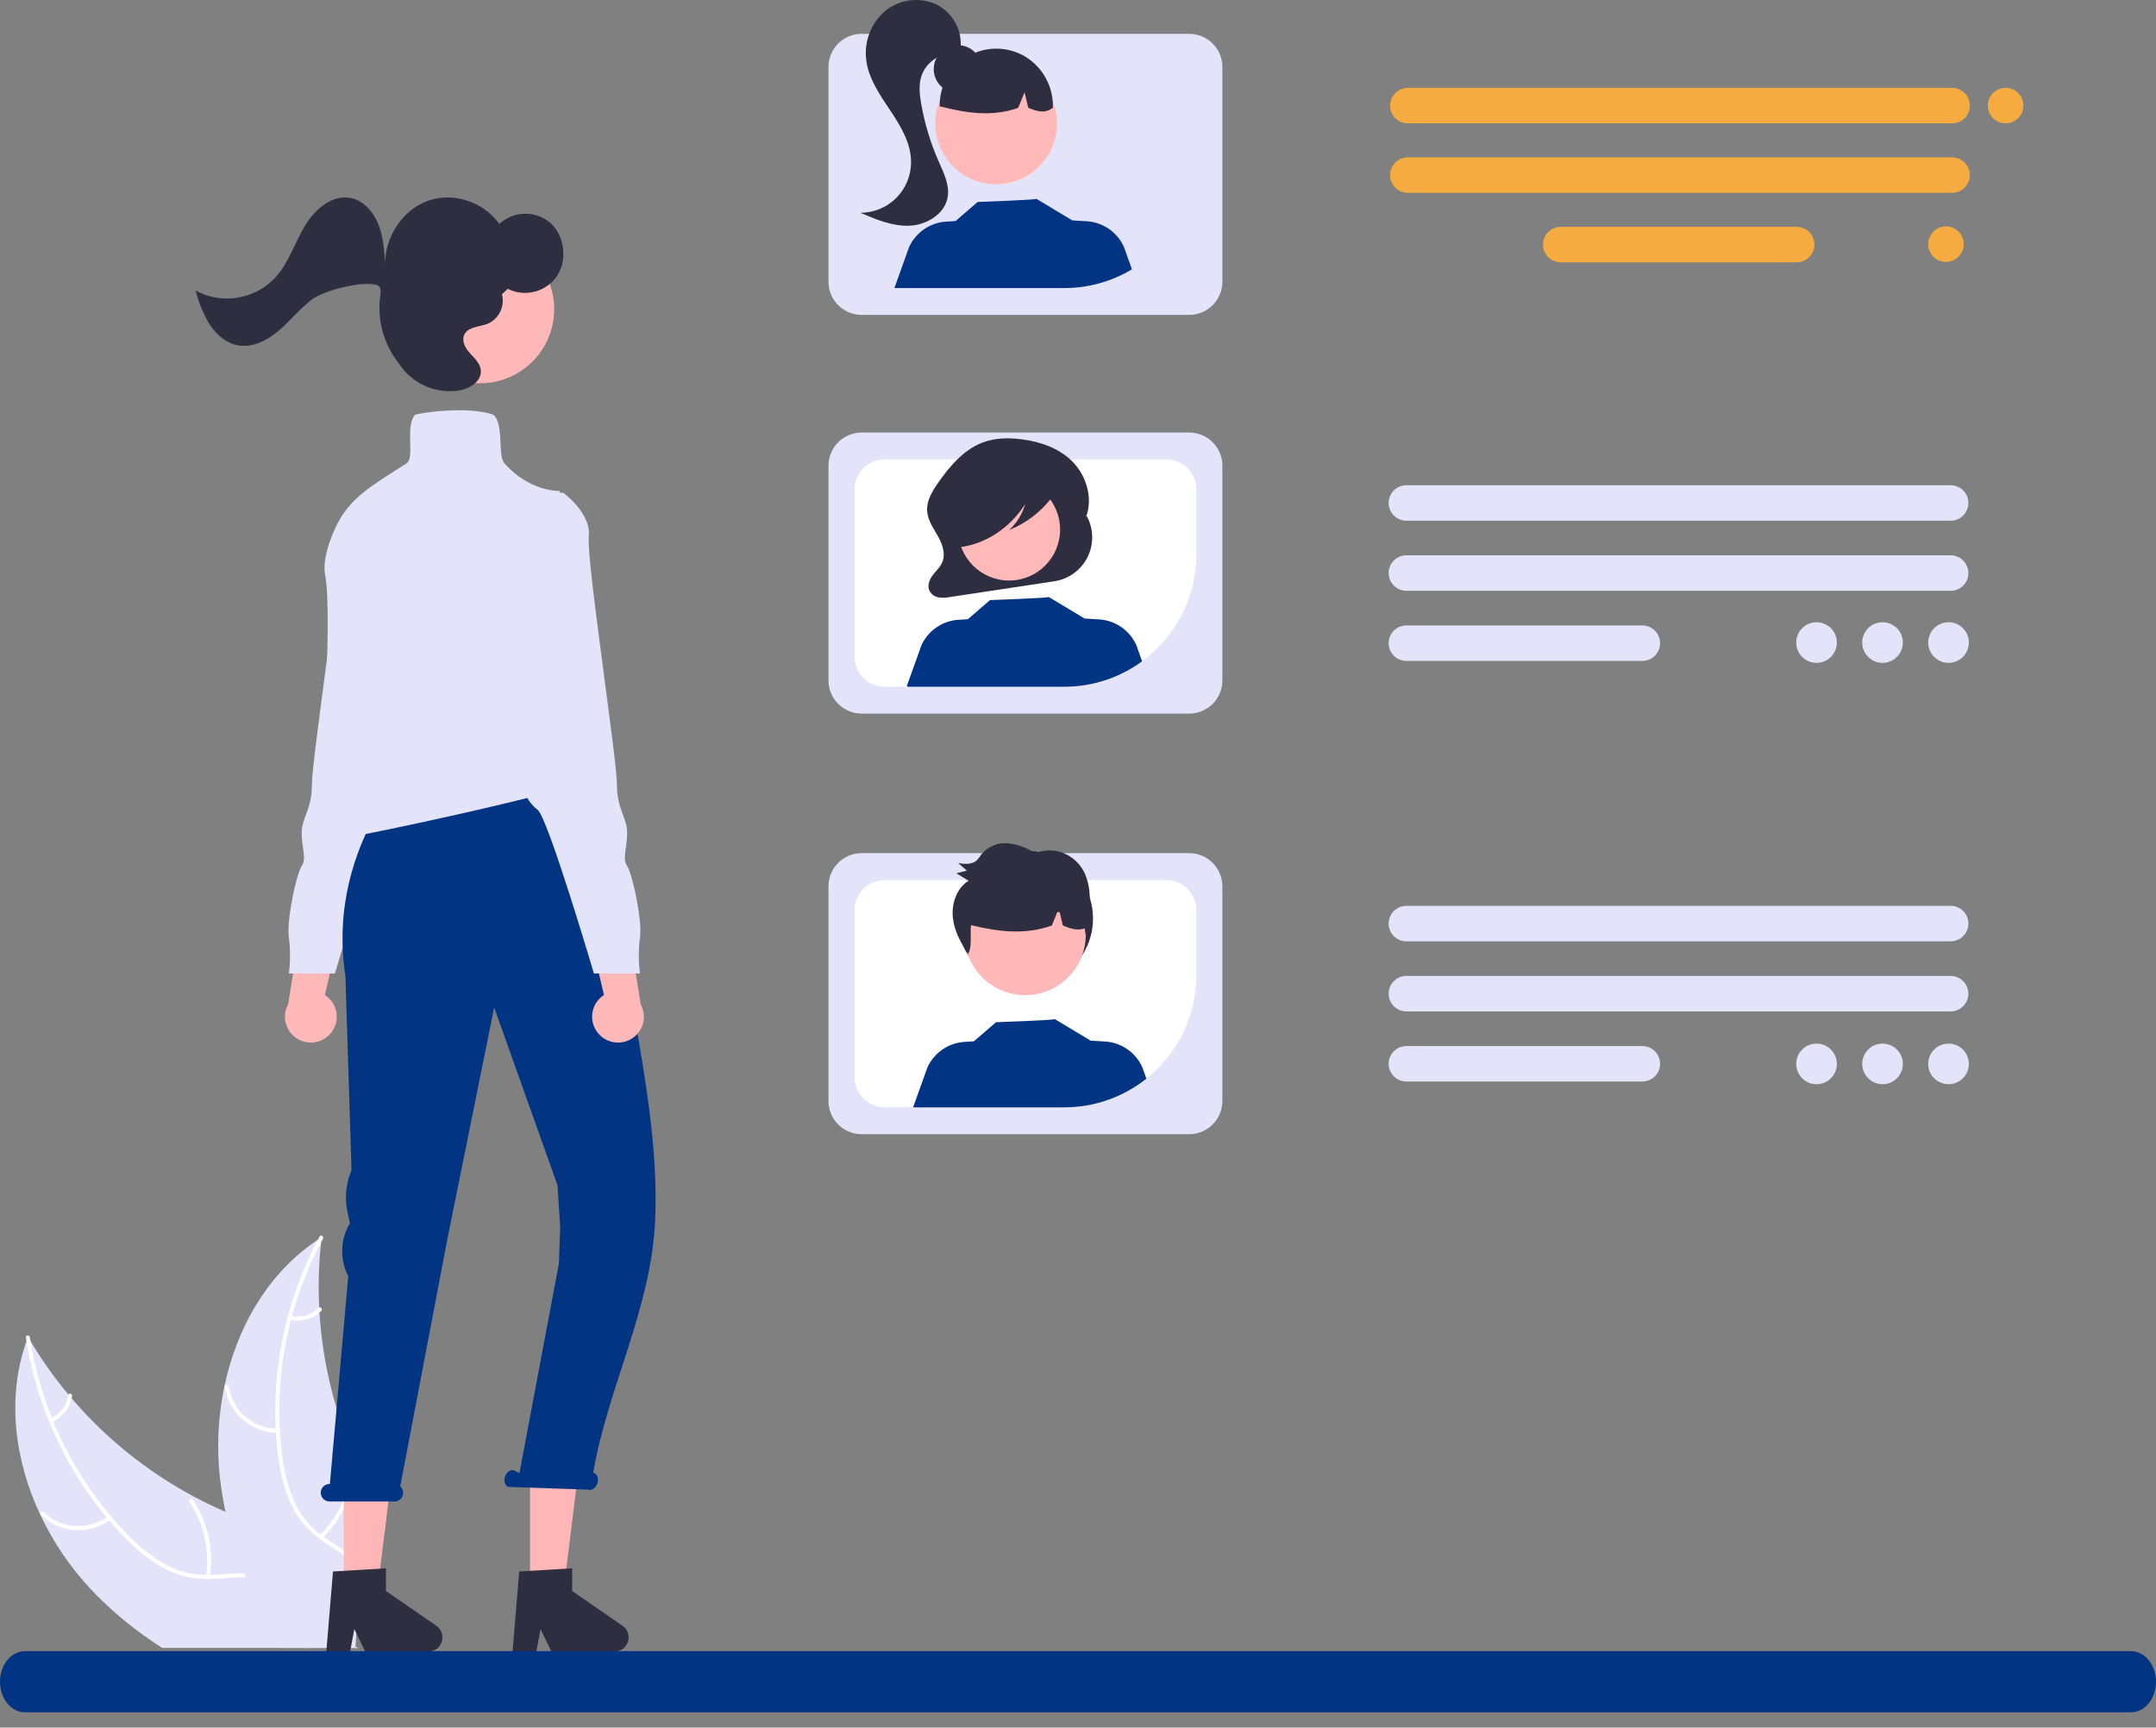 <svg xmlns="http://www.w3.org/2000/svg" width="141" height="113" viewBox="0 0 141 113" fill="none"><rect x="0" y="0" width="141" height="113" fill="#808080" stroke="none"/><g clip-path="url(#clip0_968_887)"><path d="M23.346 107.769C23.345 107.775 23.345 107.783 23.343 107.789H10.613C10.373 107.638 10.138 107.481 9.906 107.322C8.475 106.352 7.153 105.231 5.964 103.976C4.601 102.524 3.475 100.867 2.627 99.065C0.948 95.484 0.431 91.41 1.731 87.728C1.731 87.728 1.731 87.728 1.731 87.727C1.731 87.727 1.732 87.727 1.732 87.727C1.732 87.727 1.732 87.726 1.732 87.726C1.733 87.726 1.733 87.726 1.733 87.726C1.765 87.634 1.8 87.54 1.835 87.445C1.888 87.538 1.939 87.628 1.994 87.718L1.996 87.72C2.726 88.948 3.554 90.115 4.471 91.209V91.211C4.542 91.296 4.613 91.38 4.685 91.463C4.685 91.463 4.685 91.463 4.685 91.463C4.686 91.464 4.686 91.464 4.686 91.464C4.686 91.464 4.686 91.464 4.686 91.465C4.687 91.465 4.687 91.465 4.687 91.465C6.915 94.068 9.606 96.236 12.624 97.858C12.634 97.864 12.642 97.868 12.652 97.873C12.662 97.879 12.672 97.885 12.683 97.889C12.685 97.891 12.687 97.891 12.689 97.893C13.359 98.254 14.046 98.584 14.746 98.883V98.885C15.296 99.122 15.855 99.338 16.419 99.538C17.621 99.961 18.917 100.345 20.068 100.901C21.188 101.441 22.174 102.142 22.816 103.196C22.865 103.283 22.914 103.367 22.96 103.454L22.584 106.049L23.333 106.046L23.262 107.322L23.242 107.691L23.346 107.769Z" fill="#E3E3F9"></path><path d="M20.204 107.789H19.935C19.909 107.632 19.884 107.477 19.854 107.322C19.778 106.897 19.674 106.478 19.544 106.067C19.485 105.883 19.418 105.702 19.342 105.523C18.908 104.506 18.161 103.613 17.058 103.314C16.736 103.229 16.406 103.182 16.073 103.175C15.415 103.147 14.748 103.232 14.094 103.267C13.932 103.275 13.77 103.281 13.612 103.279H13.608C12.758 103.293 11.914 103.123 11.136 102.78C10.174 102.32 9.298 101.698 8.547 100.942C8.055 100.472 7.588 99.976 7.146 99.458V99.456C7.088 99.391 7.031 99.325 6.974 99.256C5.934 98.006 5.025 96.654 4.261 95.219C3.872 94.494 3.522 93.748 3.214 92.984C3.21 92.978 3.207 92.97 3.204 92.963C2.515 91.28 2.021 89.523 1.731 87.728C1.731 87.728 1.731 87.728 1.731 87.727C1.732 87.727 1.732 87.727 1.732 87.727C1.732 87.727 1.732 87.726 1.733 87.726C1.733 87.726 1.733 87.726 1.733 87.726C1.718 87.646 1.706 87.563 1.694 87.483C1.668 87.316 1.934 87.308 1.957 87.475C1.969 87.557 1.981 87.636 1.994 87.718L1.996 87.72C2.275 89.439 2.743 91.122 3.391 92.739V92.741C3.424 92.823 3.458 92.904 3.491 92.984C4.413 95.22 5.675 97.3 7.233 99.15L7.235 99.154C7.251 99.173 7.268 99.191 7.286 99.211C7.287 99.211 7.287 99.212 7.288 99.213C7.288 99.214 7.288 99.215 7.288 99.216C7.29 99.215 7.29 99.216 7.29 99.216C7.653 99.647 8.034 100.059 8.431 100.459C9.165 101.234 10.016 101.889 10.953 102.399C11.736 102.8 12.601 103.011 13.481 103.016C13.569 103.016 13.658 103.018 13.746 103.016C13.817 103.016 13.887 103.014 13.958 103.01C14.624 102.979 15.3 102.894 15.969 102.906C16.274 102.912 16.578 102.943 16.877 103C17.368 103.105 17.832 103.314 18.238 103.611C18.643 103.908 18.981 104.287 19.23 104.724C19.48 105.146 19.679 105.596 19.823 106.065C19.872 106.218 19.913 106.373 19.955 106.531V106.532C20.017 106.784 20.072 107.039 20.12 107.296C20.122 107.305 20.123 107.313 20.123 107.322C20.153 107.477 20.178 107.634 20.204 107.789Z" fill="white"></path><path d="M7.247 99.384C6.574 99.886 5.744 100.131 4.907 100.078C4.069 100.024 3.278 99.674 2.674 99.091C2.552 98.972 2.731 98.778 2.852 98.897C3.414 99.441 4.151 99.766 4.931 99.815C5.711 99.863 6.483 99.631 7.107 99.161C7.243 99.059 7.382 99.283 7.247 99.384Z" fill="white"></path><path d="M13.47 103.097C13.733 101.402 13.348 99.67 12.391 98.246C12.296 98.105 12.52 97.965 12.614 98.106C13.608 99.589 14.005 101.393 13.727 103.156C13.7 103.324 13.443 103.264 13.47 103.097Z" fill="white"></path><path d="M3.32 92.776C3.621 92.636 3.882 92.424 4.081 92.158C4.279 91.893 4.409 91.582 4.457 91.254C4.482 91.085 4.739 91.146 4.715 91.313C4.659 91.675 4.516 92.018 4.297 92.312C4.078 92.606 3.791 92.842 3.46 93C3.43 93.017 3.394 93.022 3.36 93.015C3.327 93.007 3.297 92.987 3.278 92.958C3.259 92.928 3.253 92.892 3.261 92.858C3.269 92.824 3.29 92.795 3.32 92.776H3.32Z" fill="white"></path><path d="M25.267 99.152L25.159 100.147L23.441 100.122L23.181 101.916L23.136 102.225V102.227L22.96 103.454L22.584 106.049L23.333 106.046L23.262 107.322L23.242 107.691L23.346 107.769L23.37 107.789L23.378 107.795C23.356 107.838 23.333 107.881 23.309 107.927C23.323 107.879 23.333 107.836 23.343 107.789H18.369C18.277 107.634 18.187 107.479 18.098 107.322C17.331 105.987 16.654 104.601 16.073 103.175C16.038 103.087 16.001 102.998 15.969 102.908V102.906C15.453 101.601 15.043 100.256 14.746 98.885V98.883C14.584 98.132 14.462 97.373 14.378 96.609C14.165 94.635 14.264 92.64 14.671 90.697C14.674 90.687 14.677 90.677 14.679 90.667C15.463 86.958 17.374 83.53 20.4 81.359C20.526 81.264 20.656 81.176 20.787 81.09C20.789 81.088 20.789 81.088 20.791 81.088C20.791 81.088 20.792 81.088 20.792 81.087C20.792 81.087 20.792 81.087 20.793 81.087C20.793 81.087 20.793 81.087 20.793 81.086C20.793 81.086 20.793 81.086 20.793 81.085C20.876 81.032 20.956 80.98 21.039 80.927C21.027 81.032 21.013 81.139 21.003 81.245C20.845 82.663 20.803 84.092 20.878 85.517V85.521C20.88 85.631 20.886 85.741 20.893 85.853V85.857C21.107 89.281 21.954 92.636 23.39 95.753C23.392 95.761 23.395 95.769 23.4 95.776C23.404 95.786 23.407 95.794 23.411 95.804C23.948 96.963 24.569 98.082 25.267 99.152Z" fill="#E3E3F9"></path><path d="M21.121 81.023C21.081 81.096 21.041 81.171 21.003 81.245C20.71 81.799 20.44 82.365 20.193 82.944C19.753 83.965 19.386 85.017 19.096 86.091C19.073 86.174 19.049 86.26 19.028 86.345C18.416 88.689 18.171 91.112 18.302 93.531C18.302 93.555 18.304 93.576 18.306 93.6C18.337 94.164 18.392 94.727 18.469 95.287C18.587 96.347 18.872 97.382 19.313 98.354C19.374 98.481 19.44 98.605 19.508 98.725C19.678 99.018 19.876 99.294 20.098 99.55C20.259 99.737 20.431 99.913 20.615 100.077C20.726 100.177 20.841 100.275 20.96 100.368C21.029 100.422 21.1 100.475 21.171 100.529C21.23 100.569 21.287 100.611 21.346 100.65C21.955 101.068 22.613 101.439 23.182 101.917L23.137 102.225C22.583 101.727 21.914 101.35 21.299 100.937C20.914 100.682 20.553 100.392 20.222 100.07C20.178 100.026 20.133 99.982 20.091 99.936C19.866 99.704 19.664 99.453 19.485 99.185C19.395 99.051 19.309 98.912 19.228 98.767C18.74 97.821 18.416 96.798 18.27 95.744C18.161 95.071 18.086 94.393 18.045 93.713C18.037 93.624 18.032 93.537 18.029 93.448C17.952 91.825 18.041 90.198 18.295 88.593C18.615 86.557 19.195 84.571 20.021 82.683C20.257 82.142 20.514 81.61 20.793 81.086C20.828 81.014 20.866 80.944 20.905 80.871C20.985 80.722 21.201 80.874 21.121 81.023Z" fill="white"></path><path d="M18.17 93.716C17.331 93.711 16.52 93.408 15.884 92.861C15.247 92.314 14.826 91.558 14.695 90.729C14.669 90.561 14.929 90.513 14.955 90.681C15.075 91.454 15.468 92.157 16.061 92.665C16.655 93.174 17.411 93.453 18.193 93.453C18.363 93.453 18.339 93.716 18.17 93.716Z" fill="white"></path><path d="M20.902 100.425C22.134 99.231 22.869 97.616 22.962 95.903C22.972 95.733 23.235 95.756 23.226 95.926C23.125 97.708 22.356 99.387 21.072 100.628C20.95 100.746 20.78 100.543 20.902 100.425Z" fill="white"></path><path d="M19.014 86.076C19.339 86.145 19.675 86.133 19.994 86.041C20.312 85.948 20.603 85.778 20.84 85.545C20.96 85.426 21.129 85.629 21.009 85.747C20.747 86.003 20.426 86.191 20.074 86.294C19.722 86.397 19.351 86.412 18.991 86.339C18.957 86.335 18.925 86.318 18.903 86.291C18.881 86.264 18.869 86.231 18.871 86.196C18.875 86.161 18.891 86.129 18.918 86.106C18.945 86.084 18.979 86.073 19.014 86.076Z" fill="white"></path><path d="M21.58 67.638C21.746 67.457 21.871 67.242 21.945 67.008C22.019 66.773 22.041 66.525 22.009 66.282C21.977 66.038 21.892 65.804 21.76 65.597C21.628 65.389 21.452 65.213 21.244 65.081L22.623 59.265L19.705 60.331L18.843 65.691C18.644 66.054 18.585 66.477 18.678 66.881C18.771 67.284 19.008 67.64 19.346 67.88C19.683 68.12 20.097 68.228 20.509 68.183C20.92 68.139 21.301 67.945 21.58 67.638Z" fill="#FFB8B8"></path><path d="M28.598 43.266L27.426 46.277C27.426 46.277 27.928 49.288 27.092 49.957C26.255 50.626 26.59 50.626 26.59 51.128C26.561 51.487 26.457 51.837 26.284 52.154C26.111 52.471 25.873 52.748 25.586 52.968C24.917 53.469 21.905 63.672 21.905 63.672H18.893C18.99 62.895 18.99 62.108 18.893 61.331C18.726 60.16 19.395 57.149 19.73 56.647C20.064 56.145 19.73 55.477 19.73 54.473C19.73 53.469 20.399 52.968 20.399 51.295C20.399 49.622 22.407 36.575 22.239 35.07C22.072 33.565 23.913 32.227 23.913 32.227H25.586L28.598 43.266Z" fill="#E3E3F9"></path><path d="M22.486 104.272H24.654L25.685 95.912H22.485L22.486 104.272Z" fill="#FFB6B6"></path><path d="M21.778 102.787L25.242 102.581V104.064L28.535 106.338C28.697 106.45 28.82 106.611 28.884 106.798C28.948 106.985 28.952 107.187 28.893 107.376C28.834 107.564 28.716 107.729 28.557 107.846C28.398 107.964 28.205 108.027 28.008 108.027H23.884L23.174 106.559L22.896 108.027H21.341L21.778 102.787Z" fill="#2F2E41"></path><path d="M34.663 104.272H36.831L37.863 95.912H34.663L34.663 104.272Z" fill="#FFB6B6"></path><path d="M33.956 102.787L37.419 102.581V104.064L40.712 106.338C40.875 106.45 40.997 106.611 41.062 106.798C41.126 106.985 41.129 107.187 41.071 107.376C41.012 107.564 40.894 107.729 40.735 107.846C40.576 107.964 40.383 108.027 40.185 108.027H36.062L35.351 106.559L35.074 108.027H33.519L33.956 102.787Z" fill="#2F2E41"></path><path d="M21.55 97.063H21.574L22.776 83.471C22.506 82.951 22.369 82.372 22.378 81.786C22.386 81.2 22.539 80.625 22.823 80.112L22.883 80.004L22.728 79.287C22.529 78.366 22.62 77.405 22.989 76.538L22.592 63.859C21.203 54.856 27.825 48.985 27.825 48.985H37.746L39.876 56.3C40.675 64.088 43.176 72.28 42.845 79.831C42.593 85.574 39.759 90.729 38.794 96.323L38.855 96.353C39.074 96.429 39.168 96.733 39.065 97.032C38.962 97.331 38.7 97.512 38.481 97.436L33.242 97.254C33.022 97.178 32.928 96.875 33.031 96.576C33.135 96.277 33.396 96.096 33.615 96.171L33.972 96.351L36.551 82.647L36.635 80.251L36.462 77.533L32.319 65.897L29.28 80.93L26.175 97.214C26.261 97.292 26.321 97.394 26.347 97.506C26.374 97.618 26.366 97.736 26.324 97.844C26.282 97.951 26.209 98.044 26.113 98.109C26.018 98.174 25.905 98.209 25.79 98.209H21.55C21.475 98.209 21.4 98.194 21.331 98.165C21.261 98.136 21.198 98.094 21.145 98.041C21.092 97.988 21.05 97.924 21.021 97.855C20.992 97.785 20.977 97.711 20.977 97.636C20.977 97.561 20.992 97.486 21.021 97.417C21.05 97.347 21.092 97.284 21.145 97.231C21.198 97.178 21.261 97.135 21.331 97.107C21.4 97.078 21.475 97.063 21.55 97.063Z" fill="#013584"></path><path d="M20.728 55.099C20.402 55.099 20.218 55.035 20.146 54.899C20.041 54.698 20.223 54.435 20.434 54.131C20.591 53.932 20.715 53.71 20.8 53.472C20.927 52.967 21.779 40.209 21.269 37.66C21.151 37.07 21.253 36.314 21.571 35.413C22.44 32.952 23.626 32.195 25.989 30.689C26.181 30.566 26.381 30.438 26.588 30.305C26.857 30.133 26.842 29.561 26.826 28.955C26.809 28.281 26.79 27.585 27.12 27.149L27.142 27.121L27.177 27.113C27.975 26.929 30.659 26.586 32.249 27.116L32.271 27.123L32.288 27.139C32.665 27.517 32.7 28.248 32.733 28.955C32.76 29.536 32.786 30.084 33 30.322C34.633 32.143 36.486 32.107 36.505 32.107L36.597 32.104L36.606 32.195C37.316 39.421 38.462 50.326 38.705 50.755C38.718 50.775 38.725 50.797 38.726 50.821C38.726 50.844 38.721 50.867 38.709 50.888C38.352 51.555 21.956 55.099 20.728 55.099Z" fill="#E3E3F9"></path><path d="M31.398 25.068C34.074 25.068 36.243 22.899 36.243 20.224C36.243 17.549 34.074 15.381 31.398 15.381C28.722 15.381 26.553 17.549 26.553 20.224C26.553 22.899 28.722 25.068 31.398 25.068Z" fill="#FFB8B8"></path><path d="M18.088 18.062C18.908 17.107 19.297 15.84 19.952 14.755C20.607 13.671 21.747 12.7 22.95 12.953C23.78 13.127 24.422 13.859 24.746 14.675C25.071 15.491 25.132 16.391 25.189 17.273C25.169 15.461 26.363 13.704 28.008 13.126C29.653 12.548 31.622 13.193 32.656 14.649C33.107 14.231 33.696 13.993 34.31 13.98C34.925 13.967 35.524 14.18 35.992 14.579C36.916 15.405 37.121 16.977 36.441 18.031C36.1 18.544 35.583 18.914 34.987 19.073C34.392 19.232 33.759 19.168 33.208 18.893L32.826 19.244C32.925 19.62 32.889 20.018 32.724 20.37C32.558 20.721 32.275 21.003 31.923 21.167C31.354 21.397 30.552 21.359 30.339 21.955C30.19 22.372 30.468 22.816 30.764 23.137C31.059 23.457 31.41 23.788 31.446 24.231C31.499 24.899 30.808 25.367 30.18 25.509C29.41 25.663 28.611 25.583 27.886 25.281C27.162 24.978 26.543 24.466 26.111 23.811C26.094 23.785 26.076 23.759 26.056 23.733C25.566 23.107 25.209 22.388 25.007 21.619C24.805 20.85 24.761 20.048 24.88 19.262C24.929 18.953 24.879 18.723 24.666 18.65C23.745 18.334 21.166 18.998 20.385 19.597C19.604 20.197 18.979 20.991 18.227 21.629C17.475 22.268 16.516 22.76 15.562 22.586C14.797 22.447 14.146 21.892 13.709 21.223C13.296 20.53 12.988 19.78 12.793 18.997C14.485 19.974 16.799 19.565 18.088 18.062Z" fill="#2F2E41"></path><path d="M39.165 67.638C38.999 67.457 38.874 67.242 38.8 67.008C38.725 66.773 38.704 66.525 38.736 66.282C38.768 66.038 38.853 65.804 38.985 65.597C39.117 65.389 39.293 65.213 39.501 65.081L38.122 59.265L41.04 60.331L41.902 65.691C42.101 66.054 42.159 66.477 42.067 66.881C41.974 67.284 41.736 67.64 41.399 67.88C41.062 68.12 40.648 68.228 40.236 68.183C39.824 68.139 39.443 67.945 39.165 67.638Z" fill="#FFB8B8"></path><path d="M32.147 43.266L33.318 46.277C33.318 46.277 32.816 49.288 33.653 49.957C34.49 50.626 34.155 50.626 34.155 51.128C34.184 51.487 34.288 51.837 34.461 52.154C34.634 52.471 34.872 52.748 35.159 52.968C35.828 53.469 38.84 63.672 38.84 63.672H41.852C41.754 62.895 41.754 62.108 41.852 61.331C42.019 60.16 41.35 57.149 41.015 56.647C40.68 56.145 41.015 55.477 41.015 54.473C41.015 53.469 40.346 52.968 40.346 51.295C40.346 49.622 38.338 36.575 38.505 35.07C38.673 33.565 36.832 32.227 36.832 32.227H35.159L32.147 43.266Z" fill="#E3E3F9"></path><path d="M127.667 8.068H92.074C91.921 8.068 91.77 8.038 91.629 7.98C91.488 7.921 91.36 7.836 91.252 7.728C91.144 7.62 91.058 7.492 91 7.351C90.942 7.211 90.911 7.06 90.911 6.907C90.911 6.755 90.942 6.604 91 6.463C91.058 6.322 91.144 6.194 91.252 6.086C91.36 5.978 91.488 5.893 91.629 5.835C91.77 5.776 91.921 5.746 92.074 5.747H127.667C127.82 5.746 127.971 5.776 128.112 5.835C128.253 5.893 128.381 5.978 128.489 6.086C128.597 6.194 128.682 6.322 128.741 6.463C128.799 6.604 128.829 6.755 128.829 6.907C128.829 7.06 128.799 7.211 128.741 7.351C128.682 7.492 128.597 7.62 128.489 7.728C128.381 7.836 128.253 7.921 128.112 7.98C127.971 8.038 127.82 8.068 127.667 8.068Z" fill="#F5AB40"></path><path d="M127.664 12.613H92.071C91.763 12.613 91.468 12.49 91.251 12.273C91.034 12.055 90.911 11.76 90.911 11.453C90.911 11.145 91.034 10.85 91.251 10.633C91.468 10.415 91.763 10.293 92.071 10.292H127.664C127.972 10.293 128.267 10.415 128.484 10.633C128.701 10.85 128.823 11.145 128.823 11.453C128.823 11.76 128.701 12.055 128.484 12.273C128.267 12.49 127.972 12.613 127.664 12.613Z" fill="#F5AB40"></path><path d="M117.5 17.159H102.071C101.763 17.158 101.468 17.036 101.251 16.818C101.033 16.601 100.911 16.306 100.911 15.998C100.911 15.691 101.033 15.396 101.251 15.178C101.468 14.96 101.763 14.838 102.071 14.838H117.5C117.652 14.837 117.803 14.867 117.944 14.925C118.085 14.984 118.213 15.069 118.321 15.177C118.429 15.285 118.515 15.413 118.573 15.554C118.632 15.694 118.662 15.845 118.662 15.998C118.662 16.151 118.632 16.302 118.573 16.442C118.515 16.583 118.429 16.711 118.321 16.819C118.213 16.927 118.085 17.012 117.944 17.071C117.803 17.129 117.652 17.159 117.5 17.159Z" fill="#F5AB40"></path><path d="M127.569 34.058H91.976C91.668 34.058 91.373 33.936 91.155 33.718C90.937 33.5 90.815 33.205 90.815 32.897C90.815 32.59 90.937 32.294 91.155 32.077C91.373 31.859 91.668 31.737 91.976 31.737H127.569C127.877 31.737 128.172 31.859 128.39 32.077C128.608 32.294 128.73 32.59 128.73 32.897C128.73 33.205 128.608 33.5 128.39 33.718C128.172 33.936 127.877 34.058 127.569 34.058Z" fill="#E3E3F9"></path><path d="M127.569 38.643H91.976C91.668 38.643 91.372 38.521 91.155 38.303C90.937 38.086 90.815 37.791 90.815 37.483C90.815 37.175 90.937 36.88 91.155 36.662C91.372 36.445 91.668 36.322 91.976 36.322H127.569C127.877 36.322 128.172 36.445 128.39 36.662C128.607 36.88 128.73 37.175 128.73 37.483C128.73 37.791 128.607 38.086 128.39 38.303C128.172 38.521 127.877 38.643 127.569 38.643Z" fill="#E3E3F9"></path><path d="M107.404 43.229H91.976C91.668 43.229 91.372 43.107 91.155 42.889C90.937 42.671 90.815 42.376 90.815 42.068C90.815 41.761 90.937 41.465 91.155 41.248C91.372 41.03 91.668 40.908 91.976 40.908H107.404C107.557 40.908 107.708 40.938 107.849 40.996C107.99 41.054 108.118 41.139 108.226 41.247C108.334 41.355 108.42 41.483 108.478 41.624C108.537 41.765 108.567 41.916 108.567 42.068C108.567 42.221 108.537 42.372 108.478 42.513C108.42 42.654 108.334 42.782 108.226 42.889C108.118 42.997 107.99 43.083 107.849 43.141C107.708 43.199 107.557 43.229 107.404 43.229Z" fill="#E3E3F9"></path><path d="M127.569 61.57H91.976C91.823 61.57 91.672 61.54 91.531 61.481C91.391 61.423 91.263 61.337 91.155 61.23C91.047 61.122 90.962 60.994 90.903 60.853C90.845 60.712 90.815 60.562 90.815 60.409C90.815 60.257 90.845 60.106 90.903 59.965C90.962 59.824 91.047 59.696 91.155 59.589C91.263 59.481 91.391 59.395 91.531 59.337C91.672 59.279 91.823 59.249 91.976 59.249H127.569C127.722 59.249 127.873 59.279 128.013 59.337C128.154 59.395 128.282 59.481 128.39 59.589C128.498 59.696 128.583 59.824 128.642 59.965C128.7 60.106 128.73 60.257 128.73 60.409C128.73 60.562 128.7 60.712 128.642 60.853C128.583 60.994 128.498 61.122 128.39 61.23C128.282 61.337 128.154 61.423 128.013 61.481C127.873 61.54 127.722 61.57 127.569 61.57Z" fill="#E3E3F9"></path><path d="M127.569 66.155H91.975C91.668 66.155 91.373 66.032 91.156 65.815C90.938 65.597 90.816 65.302 90.816 64.995C90.816 64.687 90.938 64.392 91.156 64.175C91.373 63.957 91.668 63.834 91.975 63.834H127.569C127.877 63.834 128.171 63.957 128.389 64.175C128.606 64.392 128.728 64.687 128.728 64.995C128.728 65.302 128.606 65.597 128.389 65.815C128.171 66.032 127.877 66.155 127.569 66.155Z" fill="#E3E3F9"></path><path d="M107.404 70.741H91.976C91.668 70.741 91.372 70.618 91.155 70.401C90.937 70.183 90.815 69.888 90.815 69.58C90.815 69.272 90.937 68.977 91.155 68.76C91.372 68.542 91.668 68.42 91.976 68.42H107.404C107.557 68.419 107.708 68.449 107.849 68.507C107.99 68.566 108.118 68.651 108.226 68.759C108.334 68.867 108.42 68.995 108.478 69.136C108.537 69.277 108.567 69.428 108.567 69.58C108.567 69.733 108.537 69.884 108.478 70.025C108.42 70.165 108.334 70.293 108.226 70.401C108.118 70.509 107.99 70.594 107.849 70.653C107.708 70.711 107.557 70.741 107.404 70.741Z" fill="#E3E3F9"></path><path d="M77.776 46.675H56.348C55.773 46.674 55.223 46.446 54.817 46.04C54.411 45.634 54.182 45.083 54.182 44.509V30.457C54.182 29.883 54.411 29.332 54.817 28.926C55.223 28.52 55.773 28.292 56.348 28.291H77.776C78.35 28.292 78.901 28.52 79.307 28.926C79.713 29.332 79.941 29.883 79.942 30.457V44.509C79.941 45.083 79.713 45.634 79.307 46.04C78.901 46.446 78.35 46.674 77.776 46.675Z" fill="#E3E3F9"></path><path d="M76.27 30.047H57.854C57.331 30.048 56.83 30.256 56.46 30.625C56.09 30.995 55.882 31.496 55.882 32.018V42.947C55.882 43.47 56.09 43.971 56.46 44.341C56.83 44.71 57.331 44.918 57.854 44.919H69.597C71.889 44.917 74.087 44.006 75.707 42.386C77.328 40.765 78.24 38.569 78.242 36.278V32.018C78.241 31.496 78.033 30.995 77.664 30.625C77.294 30.256 76.793 30.048 76.27 30.047Z" fill="white"></path><path d="M71.066 33.742L71.011 33.841C71.501 32.634 71.055 31.147 70.181 30.237C69.307 29.327 68.092 28.911 66.896 28.746C66.008 28.623 65.086 28.627 64.242 28.952C63.019 29.423 62.085 30.513 61.305 31.647C60.948 32.166 60.597 32.757 60.633 33.405C60.666 34.007 61.023 34.517 61.316 35.028C61.608 35.538 61.852 36.171 61.642 36.728C61.517 37.06 61.253 37.3 61.038 37.571C60.824 37.843 60.647 38.21 60.751 38.551C60.797 38.681 60.876 38.797 60.98 38.888C61.085 38.978 61.211 39.041 61.346 39.068C61.609 39.112 61.877 39.105 62.138 39.049L68.956 38.019C69.42 37.949 69.859 37.768 70.237 37.492C70.616 37.215 70.921 36.852 71.129 36.431C71.336 36.011 71.438 35.547 71.427 35.079C71.416 34.611 71.292 34.152 71.066 33.742Z" fill="#2F2E41"></path><path d="M65.994 37.972C67.835 37.972 69.328 36.48 69.328 34.639C69.328 32.798 67.835 31.306 65.994 31.306C64.153 31.306 62.66 32.798 62.66 34.639C62.66 36.48 64.153 37.972 65.994 37.972Z" fill="#FFB9B9"></path><path d="M74.693 43.254C73.216 44.338 71.43 44.921 69.597 44.919H59.367C59.347 44.902 59.327 44.886 59.306 44.868L60.261 42.207C60.476 41.734 60.816 41.329 61.245 41.035C61.673 40.741 62.174 40.569 62.692 40.538L63.299 40.5L64.746 39.252C64.746 39.252 68.646 39.113 68.588 39.047L70.95 40.467L70.948 40.457L71.877 40.514C72.396 40.545 72.896 40.717 73.325 41.011C73.753 41.305 74.093 41.711 74.309 42.183L74.693 43.254Z" fill="#013584"></path><path d="M69.156 31.546C69.07 31.091 68.606 30.883 68.208 30.782C67.054 30.488 65.854 30.422 64.674 30.588C63.815 30.71 62.935 30.981 62.311 31.651C61.808 32.216 61.523 32.942 61.507 33.698C61.482 34.15 61.583 34.6 61.799 34.998C61.896 35.183 62.039 35.34 62.215 35.453C62.39 35.566 62.592 35.632 62.801 35.644L62.841 35.783C64.515 35.549 66.07 34.508 67.049 32.965C66.865 33.621 66.499 34.212 65.994 34.669C67.124 34.217 68.106 33.46 68.831 32.483C69.029 32.22 69.222 31.892 69.156 31.546Z" fill="#2F2E41"></path><path d="M77.776 20.597H56.348C55.773 20.596 55.223 20.368 54.817 19.962C54.411 19.556 54.182 19.005 54.182 18.431V4.379C54.182 3.805 54.411 3.254 54.817 2.848C55.223 2.442 55.773 2.214 56.348 2.213H77.776C78.35 2.214 78.901 2.442 79.307 2.848C79.713 3.254 79.941 3.805 79.942 4.379V18.431C79.941 19.005 79.713 19.556 79.307 19.962C78.901 20.368 78.35 20.596 77.776 20.597Z" fill="#E3E3F9"></path><path d="M65.478 12.054C67.263 12.054 68.711 10.607 68.711 8.822C68.711 7.037 67.263 5.59 65.478 5.59C63.692 5.59 62.245 7.037 62.245 8.822C62.245 10.607 63.692 12.054 65.478 12.054Z" fill="#EBEBEB"></path><path d="M62.636 6.089C63.503 6.089 64.206 5.386 64.206 4.519C64.206 3.652 63.503 2.95 62.636 2.95C61.769 2.95 61.066 3.652 61.066 4.519C61.066 5.386 61.769 6.089 62.636 6.089Z" fill="#2F2E41"></path><path d="M65.149 12.055C67.346 12.055 69.127 10.274 69.127 8.078C69.127 5.881 67.346 4.101 65.149 4.101C62.952 4.101 61.17 5.881 61.17 8.078C61.17 10.274 62.952 12.055 65.149 12.055Z" fill="#FFB9B9"></path><path d="M67.085 3.723C66.519 3.378 65.87 3.191 65.206 3.182C64.543 3.173 63.889 3.343 63.314 3.673C62.739 4.003 62.263 4.482 61.935 5.059C61.608 5.636 61.443 6.291 61.455 6.954C63.102 7.367 64.833 7.684 66.59 7.053L67.005 6.038L67.249 7.053C67.784 7.272 68.321 7.457 68.857 7.051C68.879 6.39 68.727 5.735 68.416 5.15C68.105 4.566 67.646 4.074 67.085 3.723Z" fill="#2F2E41"></path><path d="M61.174 0.258C60.622 0.023 60.016 -0.054 59.424 0.037C58.831 0.129 58.276 0.384 57.821 0.774C57.376 1.175 57.037 1.681 56.835 2.245C56.633 2.809 56.573 3.414 56.661 4.006C56.84 5.212 57.572 6.249 58.248 7.263C58.924 8.277 59.584 9.388 59.583 10.607C59.583 11.484 59.234 12.326 58.614 12.947C57.993 13.568 57.152 13.917 56.274 13.919C57.304 14.362 58.38 14.814 59.5 14.762C60.621 14.709 61.795 13.989 61.978 12.883C62.109 12.086 61.718 11.309 61.392 10.569C60.86 9.365 60.476 8.101 60.248 6.804C60.139 6.186 60.068 5.535 60.27 4.94C60.43 4.499 60.728 4.122 61.12 3.863C61.512 3.604 61.976 3.478 62.445 3.504L62.815 3.171C62.879 2.575 62.755 1.974 62.46 1.452C62.166 0.93 61.716 0.512 61.174 0.258Z" fill="#2F2E41"></path><path d="M74.029 17.616C72.691 18.42 71.159 18.843 69.597 18.841H58.515L58.498 18.826L59.452 16.164C59.667 15.692 60.008 15.287 60.436 14.993C60.864 14.699 61.365 14.527 61.883 14.496L62.49 14.459L63.938 13.211C63.938 13.211 67.837 13.071 67.779 13.004L70.142 14.424L70.14 14.415L71.068 14.472C71.587 14.503 72.087 14.675 72.516 14.969C72.944 15.263 73.284 15.668 73.5 16.141L74.029 17.616Z" fill="#013584"></path><path d="M77.776 74.186H56.348C55.773 74.186 55.223 73.957 54.817 73.551C54.411 73.145 54.182 72.595 54.182 72.021V57.968C54.182 57.394 54.411 56.844 54.817 56.438C55.223 56.032 55.773 55.804 56.348 55.803H77.776C78.35 55.804 78.901 56.032 79.307 56.438C79.713 56.844 79.941 57.394 79.942 57.968V72.021C79.941 72.595 79.713 73.145 79.307 73.551C78.901 73.957 78.35 74.186 77.776 74.186Z" fill="#E3E3F9"></path><path d="M76.27 57.559H57.854C57.331 57.559 56.83 57.767 56.46 58.137C56.09 58.506 55.882 59.008 55.882 59.53V70.459C55.882 70.981 56.09 71.483 56.46 71.852C56.83 72.222 57.331 72.43 57.854 72.431H69.597C71.889 72.429 74.087 71.517 75.707 69.897C77.328 68.277 78.24 66.081 78.242 63.789V59.53C78.241 59.008 78.033 58.507 77.664 58.137C77.294 57.767 76.793 57.56 76.27 57.559Z" fill="white"></path><path d="M67.046 64.511C69.496 64.511 71.481 62.526 71.481 60.077C71.481 57.628 69.496 55.643 67.046 55.643C64.596 55.643 62.61 57.628 62.61 60.077C62.61 62.526 64.596 64.511 67.046 64.511Z" fill="#2F2E41"></path><path d="M67.048 65.094C69.236 65.094 71.01 63.32 71.01 61.132C71.01 58.945 69.236 57.171 67.048 57.171C64.859 57.171 63.085 58.945 63.085 61.132C63.085 63.32 64.859 65.094 67.048 65.094Z" fill="#FFB8B8"></path><path d="M74.974 70.552C73.447 71.77 71.551 72.433 69.597 72.431H59.716L60.653 69.817C60.869 69.344 61.209 68.939 61.637 68.645C62.066 68.351 62.566 68.179 63.085 68.147L63.692 68.11L65.139 66.862C65.139 66.862 69.038 66.723 68.981 66.656L71.343 68.077L71.341 68.067L72.269 68.124C72.788 68.155 73.289 68.327 73.717 68.621C74.145 68.915 74.486 69.32 74.701 69.793L74.974 70.552Z" fill="#013584"></path><path d="M71.228 59.743C71.256 59.447 71.269 59.151 71.266 58.853C71.283 58.266 71.175 57.682 70.95 57.139C70.674 56.537 70.182 56.062 69.571 55.807C68.966 55.562 68.289 55.563 67.684 55.808C67.152 55.442 66.535 55.218 65.892 55.156C65.57 55.13 65.247 55.182 64.949 55.309C64.651 55.435 64.389 55.631 64.184 55.881C64.096 56.019 63.996 56.148 63.885 56.269C63.569 56.562 63.087 56.519 62.667 56.459C62.855 56.621 63.044 56.783 63.233 56.944C63.005 57.004 62.776 57.064 62.548 57.123C62.814 57.285 63.081 57.447 63.347 57.608C62.574 58.073 62.222 59.086 62.315 60.007C62.403 60.879 62.824 61.676 63.327 62.384C63.527 61.961 63.484 61.454 63.481 60.977C63.479 60.822 63.488 60.668 63.509 60.514C65.21 60.922 66.986 61.183 68.788 60.536L69.15 59.651C69.201 59.657 69.251 59.661 69.302 59.667L69.512 60.537C69.987 60.731 70.463 60.901 70.939 60.722C70.962 60.857 70.976 60.994 70.987 61.126C71.027 60.968 71.063 60.809 71.095 60.65C71.158 60.616 71.218 60.578 71.275 60.535C71.287 60.27 71.271 60.005 71.228 59.743Z" fill="#2F2E41"></path><path d="M131.164 8.069C131.806 8.069 132.326 7.549 132.326 6.908C132.326 6.267 131.806 5.747 131.164 5.747C130.522 5.747 130.002 6.267 130.002 6.908C130.002 7.549 130.522 8.069 131.164 8.069Z" fill="#F5AB40"></path><path d="M127.265 17.132C127.906 17.132 128.427 16.612 128.427 15.971C128.427 15.329 127.906 14.809 127.265 14.809C126.623 14.809 126.103 15.329 126.103 15.971C126.103 16.612 126.623 17.132 127.265 17.132Z" fill="#F5AB40"></path><path d="M118.799 43.357C119.533 43.357 120.129 42.762 120.129 42.028C120.129 41.294 119.533 40.699 118.799 40.699C118.065 40.699 117.47 41.294 117.47 42.028C117.47 42.762 118.065 43.357 118.799 43.357Z" fill="#E3E3F9"></path><path d="M123.116 43.357C123.85 43.357 124.445 42.762 124.445 42.028C124.445 41.294 123.85 40.699 123.116 40.699C122.382 40.699 121.787 41.294 121.787 42.028C121.787 42.762 122.382 43.357 123.116 43.357Z" fill="#E3E3F9"></path><path d="M127.432 43.357C128.166 43.357 128.761 42.762 128.761 42.028C128.761 41.294 128.166 40.699 127.432 40.699C126.698 40.699 126.103 41.294 126.103 42.028C126.103 42.762 126.698 43.357 127.432 43.357Z" fill="#E3E3F9"></path><path d="M118.799 70.917C119.533 70.917 120.129 70.322 120.129 69.589C120.129 68.855 119.533 68.26 118.799 68.26C118.065 68.26 117.47 68.855 117.47 69.589C117.47 70.322 118.065 70.917 118.799 70.917Z" fill="#E3E3F9"></path><path d="M123.116 70.917C123.85 70.917 124.445 70.322 124.445 69.589C124.445 68.855 123.85 68.26 123.116 68.26C122.382 68.26 121.787 68.855 121.787 69.589C121.787 70.322 122.382 70.917 123.116 70.917Z" fill="#E3E3F9"></path><path d="M127.432 70.917C128.166 70.917 128.761 70.322 128.761 69.589C128.761 68.855 128.166 68.26 127.432 68.26C126.698 68.26 126.103 68.855 126.103 69.589C126.103 70.322 126.698 70.917 127.432 70.917Z" fill="#E3E3F9"></path></g><path d="M139.368 112H1.632C1.199 112 0.784 111.789 0.478 111.414C0.172 111.039 0 110.53 0 110C0 109.47 0.172 108.961 0.478 108.586C0.784 108.211 1.199 108 1.632 108H139.368C139.801 108 140.216 108.211 140.522 108.586C140.828 108.961 141 109.47 141 110C141 110.53 140.828 111.039 140.522 111.414C140.216 111.789 139.801 112 139.368 112Z" fill="#013584"></path><defs><clipPath id="clip0_968_887"><rect width="137" height="113" fill="white" transform="translate(1)"></rect></clipPath></defs></svg>